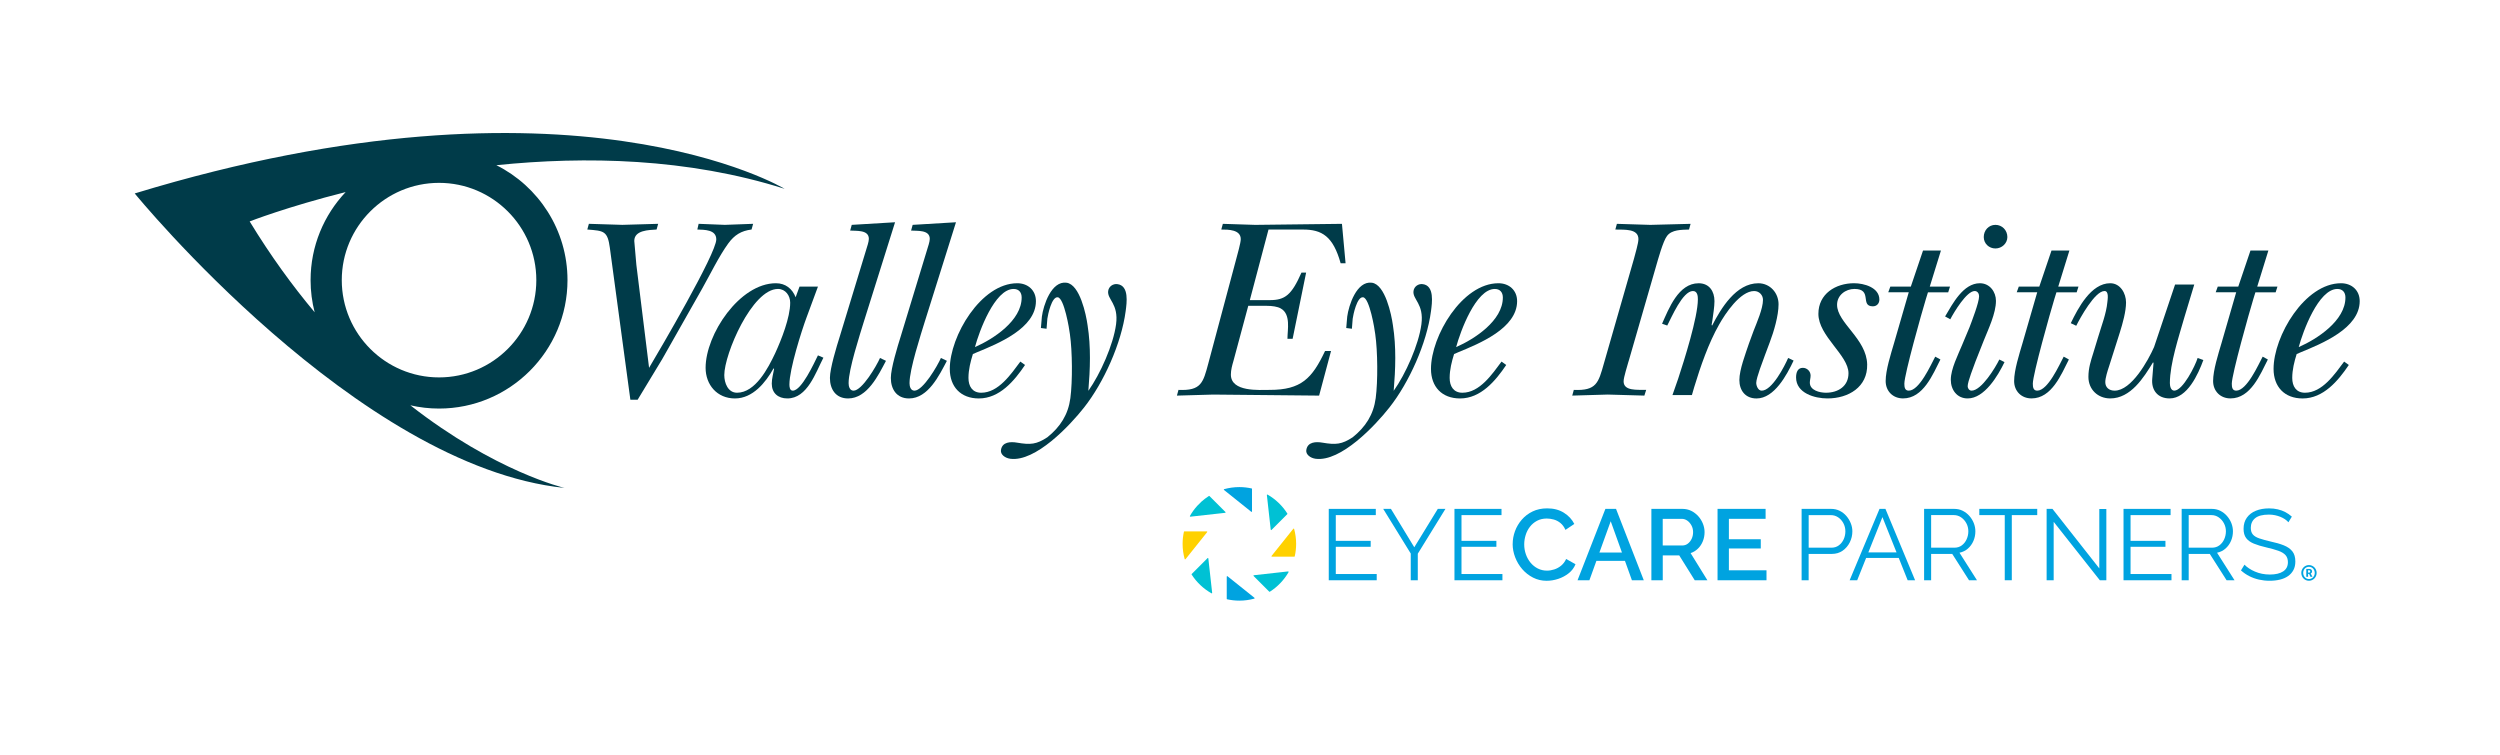<?xml version="1.0" encoding="UTF-8"?><svg id="Layer_1" xmlns="http://www.w3.org/2000/svg" viewBox="0 0 1586.22 478.86"><defs><style>.cls-1{fill:#00a3e0;}.cls-1,.cls-2,.cls-3,.cls-4{stroke-width:0px;}.cls-2{fill:#ffd100;}.cls-3{fill:#003b49;}.cls-4{fill:#00c1d4;}</style></defs><path class="cls-3" d="M497.89,119.84s-135.21-81.64-412.41,2.9c0,0,141.34,173.29,272.68,186.84,0,0-43.74-10.16-97.8-52.42,5.86,1.34,11.94,2.07,18.2,2.07,44.94,0,81.51-36.56,81.51-81.51,0-31.87-18.4-59.51-45.13-72.91,56.43-5.79,121.39-4.55,182.94,15.01ZM340.29,177.74c0,34.03-27.69,61.72-61.72,61.72s-61.72-27.69-61.72-61.72,27.69-61.72,61.72-61.72,61.72,27.69,61.72,61.72ZM197.06,177.74c0,7.04.9,13.87,2.58,20.39-14.01-16.71-27.92-35.8-41.23-57.64,0,0,23.47-9.2,60.9-18.63-13.78,14.6-22.25,34.26-22.25,55.88Z"/><path class="cls-3" d="M386.96,157.32c-1.48-10.87-3.79-10.87-14.32-11.69l.99-3.62c7.08.16,14.16.49,21.24.66,7.57-.16,15.15-.49,22.72-.66l-.99,3.62c-4.77.33-14.16.33-14.16,7.24.49,5.1.82,10.04,1.32,15.15l8.07,65.36c6.75-11.36,42.64-72.44,42.64-81.49,0-6.26-7.57-6.09-12.02-6.26l.82-3.62c5.6.16,11.03.49,16.63.66,5.93-.16,12.02-.49,17.94-.66l-.99,3.62c-6.59.82-10.87,3.46-14.82,8.89-5.76,7.9-11.69,20.08-16.63,28.81-8.4,14.82-16.79,29.63-25.19,44.45l-15.64,25.85h-4.61l-13.01-96.31Z"/><path class="cls-3" d="M507.29,181.85h11.69l-7.24,19.59c-3.13,8.4-10.87,32.76-10.87,42.47,0,1.48.16,3.95,2.14,3.95,5.6,0,13.5-17.45,15.97-22.39l3.46,1.48c-4.94,9.55-10.21,25.85-22.88,25.85-5.93,0-9.88-3.46-9.88-9.38,0-3.29.99-6.42,1.48-9.38l-.33-.33c-5.1,9.05-13.17,19.1-24.53,19.1s-18.6-8.73-18.6-19.43c0-21.24,21.57-53.67,44.61-53.67,6.09,0,10.37,3.46,12.51,8.89l2.47-6.75ZM459.55,237.99c0,4.94,2.3,11.19,8.07,11.19,11.69,0,19.76-15.64,24.2-25.02,3.95-8.56,9.55-22.72,9.55-32.1,0-4.44-2.96-8.73-7.74-8.73-16.46,0-34.08,41.32-34.08,54.66Z"/><path class="cls-3" d="M548.31,203.42c-2.8,9.22-9.88,30.79-9.88,39.68,0,1.98.66,4.77,3.13,4.77,5.43,0,14.65-15.8,16.79-20.74l3.79,1.81c-4.77,9.05-11.85,23.87-24.04,23.87-7.74,0-11.52-5.76-11.52-13.01,0-6.09,4.28-20.08,6.26-26.34l16.79-55.15c.49-1.65,1.65-4.94,1.65-6.75,0-5.93-8.07-4.94-11.85-5.27l.99-3.62,27.49-1.65-19.59,62.39Z"/><path class="cls-3" d="M586.96,203.42c-2.8,9.22-9.88,30.79-9.88,39.68,0,1.98.66,4.77,3.13,4.77,5.43,0,14.65-15.8,16.79-20.74l3.79,1.81c-4.77,9.05-11.85,23.87-24.04,23.87-7.74,0-11.52-5.76-11.52-13.01,0-6.09,4.28-20.08,6.26-26.34l16.79-55.15c.49-1.65,1.65-4.94,1.65-6.75,0-5.93-8.07-4.94-11.85-5.27l.99-3.62,27.49-1.65-19.59,62.39Z"/><path class="cls-3" d="M650.37,231.57c-6.75,10.04-16.13,21.24-29.3,21.24-11.52,0-18.44-7.41-18.44-18.77,0-20.74,19.76-54.33,42.8-54.33,6.75,0,11.85,4.44,11.85,11.36,0,17.29-24.2,27-37.37,32.43l-2.63,1.15c-1.48,4.77-2.8,9.88-2.8,15.15s2.47,9.38,8.07,9.38c11.03,0,18.93-11.85,24.86-19.76l2.96,2.14ZM648.23,188.77c0-3.29-1.81-5.43-5.1-5.43-12.02,0-21.9,27-24.53,36.88,11.69-5.1,29.63-16.79,29.63-31.44Z"/><path class="cls-3" d="M747.73,247.38c14.49.66,15.64-4.61,18.93-16.79l17.78-66.51c.66-2.63,2.8-9.88,2.8-12.35,0-6.09-7.9-6.09-12.35-6.09l.99-3.62c6.91.16,13.66.49,20.58.66,18.27-.16,36.71-.49,54.99-.66l2.3,25.02h-3.13c-4.77-17.12-11.85-21.4-23.87-21.4h-21.9l-11.85,44.78h12.68c9.71,0,13.83-3.29,20.08-17.45h2.96l-8.56,41.98h-3.29c0-5.76,2.3-15.64-4.28-19.26-1.98-1.15-5.43-1.65-8.89-1.65h-11.69l-9.38,34.9c-.82,2.8-1.65,5.76-1.65,8.73,0,11.19,18.11,9.71,24.69,9.71,19.92,0,26.83-7.24,35.07-24.69h3.79l-7.57,28.32c-22.39-.16-44.78-.49-67.17-.66-7.74.16-15.31.49-23.05.66l.99-3.62Z"/><path class="cls-3" d="M857.76,208.59l-3.59-.47c.16-2.47.46-4.75.62-7.22.95-7.18,6-22.79,15.63-21.52,8.49,1.12,12.44,20.24,13.37,27.01,2.17,13.74,1.65,27.78.49,41.58,7.55-10.63,15.86-29.18,17.59-42.23,1.72-13.06-5.73-15.7-5.02-21.09.39-2.94,3.12-4.74,5.89-4.37,7.51.99,5.9,11.9,5.21,17.13-2.69,20.4-13.83,45.22-26.4,61.16-8.98,11.43-30.81,34.62-46.8,32.51-3.26-.43-6.29-2.66-5.93-5.43.71-5.39,6.2-5.49,10.26-4.79,8.44,1.45,12.31,1.13,19.22-3.44,8.17-6.56,13.19-14.37,14.57-24.81,1.42-10.77,1.27-29.72-.29-40.56-.39-3.37-3.62-22.9-7.7-23.43-3.92-.52-6.31,11.29-6.61,13.57-.12,2.14-.4,4.27-.51,6.41Z"/><path class="cls-3" d="M955.68,231.57c-6.75,10.04-16.13,21.24-29.3,21.24-11.52,0-18.44-7.41-18.44-18.77,0-20.74,19.76-54.33,42.8-54.33,6.75,0,11.85,4.44,11.85,11.36,0,17.29-24.2,27-37.37,32.43l-2.63,1.15c-1.48,4.77-2.8,9.88-2.8,15.15s2.47,9.38,8.07,9.38c11.03,0,18.93-11.85,24.86-19.76l2.96,2.14ZM953.54,188.77c0-3.29-1.81-5.43-5.1-5.43-12.02,0-21.9,27-24.53,36.88,11.69-5.1,29.63-16.79,29.63-31.44Z"/><path class="cls-3" d="M1033.29,229.27c-.66,2.63-3.13,10.04-3.13,12.68,0,6.26,8.56,5.27,14.32,5.43l-1.15,3.62c-7.74-.16-15.48-.49-23.21-.66-7.57.16-14.98.49-22.55.66l.99-3.62c14.49.66,15.64-4.61,19.1-16.79l19.1-66.51c.66-2.63,2.8-9.71,2.8-12.35,0-6.75-8.73-5.93-14.65-6.09l.99-3.62c7.08.16,14.16.49,21.24.66,8.56-.16,16.96-.49,25.52-.66l-.99,3.62c-4.61.16-11.03,0-13.99,4.12-2.47,3.13-5.76,15.15-6.91,19.1l-17.45,60.42Z"/><path class="cls-3" d="M1073.5,250.67h-12.35l3.62-10.37c3.79-11.52,12.51-39.02,12.51-50.38,0-1.81-.16-5.27-3.13-5.27-6.59,0-13.66,16.96-16.3,21.9l-3.29-1.15c4.28-9.55,10.37-25.68,23.21-25.68,6.75,0,10.04,5.1,10.04,11.36,0,3.46-.82,8.56-1.32,12.18l-.49,2.96.33.33c5.6-10.87,15.15-26.83,29.3-26.83,7.41,0,12.84,6.09,12.84,13.33s-2.96,17.29-5.6,24.2l-2.96,7.9c-1.15,3.29-5.6,14.49-5.6,17.78,0,1.81,1.15,4.94,3.46,4.94,6.59,0,14.49-15.48,16.79-20.74l3.46,1.65c-4.28,9.05-12.18,24.04-23.54,24.04-7.08,0-10.87-5.1-10.87-11.69s3.95-16.79,6.09-23.21l2.96-8.07c1.98-5.1,5.93-13.99,5.93-19.59,0-2.96-2.3-5.6-5.6-5.6-8.89,0-18.44,14.49-22.22,21.24-6.75,11.85-11.85,26.67-15.8,39.68l-1.48,5.1Z"/><path class="cls-3" d="M1176.47,179.71c6.09,0,15.97,2.63,15.97,10.37,0,2.47-1.65,4.28-4.12,4.28-8.4,0,0-11.03-11.69-11.03-5.6,0-11.03,3.95-11.03,10.04,0,11.52,18.77,21.57,19.1,37.86.33,14.32-11.85,21.57-25.19,21.57-8.07,0-19.92-3.29-19.92-13.33,0-3.13.99-6.09,4.28-6.09,2.63,0,4.94,2.14,4.94,4.94,0,1.48-.49,2.96-.49,4.44,0,4.94,6.26,6.42,10.21,6.42,7.74,0,14.32-4.12,14.32-12.35,0-11.52-19.1-23.54-19.1-37.7,0-12.68,10.87-19.43,22.72-19.43Z"/><path class="cls-3" d="M1231.5,158.97l-7.08,22.88h12.84l-1.15,3.62h-12.84l-1.32,4.28c-2.47,8.07-13.66,47.74-13.66,53.67,0,2.3.33,4.44,2.8,4.44,6.75,0,13.99-16.3,16.79-21.57l3.29,1.81c-4.77,9.38-10.87,24.69-23.71,24.69-6.42,0-11.03-4.61-11.03-11.03,0-6.91,3.29-17.12,5.27-23.87l9.38-32.43h-13.01l1.32-3.62h13.01l7.74-22.88h11.36Z"/><path class="cls-3" d="M1249.62,207.7c1.48-3.95,6.09-15.8,6.09-19.76,0-1.65-.99-3.29-2.8-3.29-5.1,0-13.17,13.5-15.48,17.94l-3.29-1.81c4.77-8.07,11.52-21.07,22.06-21.07,6.26,0,10.21,5.43,10.21,11.19,0,7.9-4.77,17.78-7.74,25.19l-5.27,13.33c-.99,2.8-4.94,12.68-4.94,15.64,0,1.32.99,2.8,2.47,2.8,6.26,0,15.15-14.65,17.62-19.76l3.29,1.65c-4.12,8.56-12.68,23.05-23.38,23.05-6.75,0-10.7-5.43-10.7-11.85,0-6.91,4.61-15.8,7.24-22.22l4.61-11.03ZM1258.67,150.41c0-4.28,3.13-7.74,7.41-7.74s7.57,3.46,7.57,7.74c0,3.95-3.46,7.24-7.57,7.24s-7.41-3.13-7.41-7.24Z"/><path class="cls-3" d="M1313.01,158.97l-7.08,22.88h12.84l-1.15,3.62h-12.84l-1.32,4.28c-2.47,8.07-13.66,47.74-13.66,53.67,0,2.3.33,4.44,2.8,4.44,6.75,0,13.99-16.3,16.79-21.57l3.29,1.81c-4.77,9.38-10.87,24.69-23.71,24.69-6.42,0-11.03-4.61-11.03-11.03,0-6.91,3.29-17.12,5.27-23.87l9.38-32.43h-13.01l1.32-3.62h13.01l7.74-22.88h11.36Z"/><path class="cls-3" d="M1338.08,232.72c-.82,2.47-2.3,7.08-2.3,9.71,0,3.46,2.47,5.43,5.93,5.43,10.7,0,21.24-19.1,25.02-27.66l13.33-39.68h12.18l-6.26,20.74c-3.46,12.18-9.22,29.3-9.22,41.82,0,1.65.49,4.77,2.8,4.77,5.43,0,13.33-15.8,14.82-20.74l3.62,1.32c-3.29,9.05-10.21,24.36-21.4,24.36-7.74,0-11.69-5.43-11.03-12.51.33-3.29.49-6.75.82-10.04l-.33-.33c-5.93,9.71-14.16,22.88-27.16,22.88-7.74,0-13.83-5.6-13.83-13.66,0-5.6,1.48-10.04,3.13-15.31l2.96-9.71c2.14-7.24,5.27-15.15,5.93-22.39.16-1.65,1.15-7.08-1.81-7.08-6.09,0-15.48,17.12-17.94,22.06l-3.46-1.65c4.61-9.55,12.84-25.35,25.02-25.35,6.42,0,10.04,6.42,10.04,12.18s-2.14,13.33-3.95,19.1l-6.91,21.73Z"/><path class="cls-3" d="M1439.26,158.97l-7.08,22.88h12.84l-1.15,3.62h-12.84l-1.32,4.28c-2.47,8.07-13.66,47.74-13.66,53.67,0,2.3.33,4.44,2.8,4.44,6.75,0,13.99-16.3,16.79-21.57l3.29,1.81c-4.77,9.38-10.87,24.69-23.71,24.69-6.42,0-11.03-4.61-11.03-11.03,0-6.91,3.29-17.12,5.27-23.87l9.38-32.43h-13.01l1.32-3.62h13.01l7.74-22.88h11.36Z"/><path class="cls-3" d="M1490.29,231.57c-6.75,10.04-16.13,21.24-29.3,21.24-11.52,0-18.44-7.41-18.44-18.77,0-20.74,19.76-54.33,42.8-54.33,6.75,0,11.85,4.44,11.85,11.36,0,17.29-24.2,27-37.37,32.43l-2.63,1.15c-1.48,4.77-2.8,9.88-2.8,15.15s2.47,9.38,8.07,9.38c11.03,0,18.93-11.85,24.86-19.76l2.96,2.14ZM1488.15,188.77c0-3.29-1.81-5.43-5.1-5.43-12.02,0-21.9,27-24.53,36.88,11.69-5.1,29.63-16.79,29.63-31.44Z"/><path class="cls-3" d="M664.03,208.59l-3.59-.47c.16-2.47.46-4.75.62-7.22.95-7.18,6-22.79,15.63-21.52,8.49,1.12,12.44,20.24,13.37,27.01,2.17,13.74,1.65,27.78.49,41.58,7.55-10.63,15.86-29.18,17.59-42.23,1.72-13.06-5.73-15.7-5.02-21.09.39-2.94,3.12-4.74,5.89-4.37,7.51.99,5.9,11.9,5.21,17.13-2.69,20.4-13.83,45.22-26.4,61.16-8.98,11.43-30.81,34.62-46.8,32.51-3.26-.43-6.29-2.66-5.93-5.43.71-5.39,6.2-5.49,10.26-4.79,8.44,1.45,12.31,1.13,19.22-3.44,8.17-6.56,13.19-14.37,14.57-24.81,1.42-10.77,1.27-29.72-.29-40.56-.39-3.37-3.62-22.9-7.7-23.43-3.92-.52-6.31,11.29-6.61,13.57-.12,2.14-.4,4.27-.51,6.41Z"/><path class="cls-1" d="M794.39,310.21c0-.14-.09-.26-.24-.3-2.51-.55-5.11-.86-7.79-.86-3.34,0-6.57.47-9.64,1.31-.23.07-.29.38-.1.53l17.28,13.83c.2.15.48.01.48-.24v-14.28Z"/><path class="cls-1" d="M778.34,379.94c0,.14.09.26.24.3,2.51.55,5.11.86,7.79.86,3.28,0,6.44-.45,9.46-1.27.23-.06.29-.37.1-.53l-17.1-13.68c-.2-.16-.48-.01-.48.23v14.09Z"/><path class="cls-2" d="M751.48,337.15c-.14,0-.26.1-.3.24-.54,2.48-.83,5.05-.83,7.69,0,3.33.46,6.55,1.31,9.62.06.23.37.29.53.1l13.73-17.17c.16-.2.02-.48-.23-.48h-14.21Z"/><path class="cls-2" d="M821.2,353.2c.14,0,.26-.09.3-.24.57-2.53.88-5.18.88-7.89,0-3.28-.45-6.45-1.27-9.47-.07-.23-.38-.29-.53-.1l-13.78,17.22c-.16.2-.01.48.23.48h14.17Z"/><path class="cls-4" d="M767.01,314.71c-1.66,1.07-3.24,2.26-4.71,3.57,0,0-.01.01-.02.02l-2.69,2.69s0,0-.01.01c-1.75,1.95-3.3,4.09-4.6,6.39-.12.21.05.47.3.44l22.07-2.45c.24-.03.35-.33.18-.5l-10.14-10.14c-.1-.1-.26-.11-.38-.04"/><path class="cls-4" d="M805.71,375.44c4.89-3.12,8.98-7.39,11.88-12.43.11-.21-.06-.47-.3-.45l-21.71,2.41c-.24.03-.35.33-.18.51l9.92,9.92c.1.1.26.11.38.04"/><path class="cls-4" d="M756.09,364.56c3.16,4.91,7.48,9,12.57,11.88.21.12.47-.05.44-.29l-2.43-21.84c-.03-.24-.32-.35-.5-.18l-10.05,10.05c-.1.1-.11.26-.04.38"/><path class="cls-4" d="M816.81,325.85c-3.13-4.96-7.45-9.1-12.54-12.03-.22-.12-.48.05-.45.3l2.44,21.94c.03.24.32.35.5.18l10.02-10.02c.09-.09.11-.26.04-.37"/><polygon class="cls-1" points="873.51 364.21 873.51 368.17 843.08 368.17 843.08 322.88 872.93 322.88 872.93 326.83 847.54 326.83 847.54 343.16 869.68 343.16 869.68 346.93 847.54 346.93 847.54 364.21 873.51 364.21"/><polygon class="cls-1" points="882.54 322.88 897.34 347.24 912.27 322.88 917.11 322.88 899.57 351.32 899.57 368.17 895.1 368.17 895.1 351.2 877.63 322.88 882.54 322.88"/><polygon class="cls-1" points="953.27 364.21 953.27 368.17 922.84 368.17 922.84 322.88 952.69 322.88 952.69 326.83 927.3 326.83 927.3 343.16 949.44 343.16 949.44 346.93 927.3 346.93 927.3 364.21 953.27 364.21"/><path class="cls-1" d="M959.78,345.14c0-2.76.49-5.47,1.47-8.14.98-2.66,2.41-5.08,4.3-7.27,1.89-2.19,4.19-3.94,6.89-5.23,2.7-1.3,5.78-1.95,9.22-1.95,4.13,0,7.66.92,10.62,2.78,2.95,1.85,5.15,4.22,6.6,7.11l-5.62,3.76c-.81-1.83-1.86-3.28-3.15-4.33-1.3-1.07-2.71-1.81-4.25-2.24-1.53-.42-3.02-.63-4.46-.63-2.34,0-4.4.48-6.19,1.44-1.79.96-3.28,2.22-4.5,3.8-1.21,1.57-2.12,3.34-2.71,5.29-.6,1.95-.9,3.92-.9,5.87,0,2.21.35,4.31,1.06,6.32.7,2,1.7,3.77,2.99,5.33,1.3,1.55,2.83,2.78,4.6,3.67,1.76.89,3.71,1.34,5.83,1.34,1.49,0,3.02-.26,4.6-.77,1.57-.51,3.03-1.31,4.37-2.42,1.34-1.11,2.39-2.51,3.15-4.21l5.94,3.32c-.9,2.26-2.33,4.17-4.31,5.74-1.98,1.57-4.2,2.76-6.67,3.57-2.47.81-4.91,1.21-7.33,1.21-3.11,0-5.98-.67-8.61-2.01-2.64-1.34-4.92-3.13-6.86-5.36-1.93-2.24-3.44-4.75-4.5-7.53-1.07-2.78-1.6-5.6-1.6-8.45"/><path class="cls-1" d="M1029.11,350.56l-7.13-19.84-7.17,19.84h14.3ZM1018.59,322.88h6.76l17.61,45.29h-7.53l-4.42-12.32h-18.11l-4.45,12.32h-7.52l17.67-45.29Z"/><path class="cls-1" d="M1054.98,346.1h12.44c1.31,0,2.49-.4,3.51-1.18,1.02-.79,1.83-1.82,2.43-3.09.59-1.28.89-2.68.89-4.21s-.35-3-1.05-4.27c-.7-1.27-1.58-2.29-2.65-3.03-1.06-.75-2.23-1.12-3.51-1.12h-12.06v16.91ZM1047.78,368.17v-45.29h19.71c2.04,0,3.91.42,5.62,1.27,1.7.86,3.17,1.98,4.43,3.38,1.26,1.4,2.24,2.99,2.94,4.75.7,1.77,1.05,3.54,1.05,5.33,0,2.04-.36,3.96-1.09,5.78-.72,1.81-1.75,3.37-3.09,4.68-1.34,1.32-2.9,2.28-4.68,2.87l10.65,17.22h-8.03l-9.83-15.75h-10.46v15.75h-7.21Z"/><polygon class="cls-1" points="1120.82 361.85 1120.82 368.17 1089.76 368.17 1089.76 322.87 1120.25 322.87 1120.25 329.19 1096.96 329.19 1096.96 342.14 1117.19 342.14 1117.19 348 1096.96 348 1096.96 361.85 1120.82 361.85"/><path class="cls-1" d="M1147.57,347.5h14.49c1.79,0,3.34-.49,4.65-1.47,1.32-.98,2.34-2.25,3.07-3.82.72-1.58,1.09-3.28,1.09-5.11s-.43-3.59-1.28-5.16c-.85-1.57-1.97-2.82-3.35-3.73-1.38-.91-2.9-1.37-4.56-1.37h-14.1v20.67ZM1143.1,368.17v-45.29h18.75c1.95,0,3.75.4,5.39,1.21,1.64.81,3.05,1.9,4.24,3.28,1.19,1.38,2.12,2.92,2.8,4.6.68,1.68,1.02,3.39,1.02,5.13,0,2.47-.54,4.8-1.62,6.99-1.09,2.19-2.61,3.96-4.56,5.33-1.95,1.36-4.25,2.04-6.89,2.04h-14.67v16.71h-4.46Z"/><path class="cls-1" d="M1203.33,350.49l-8.95-22.39-8.94,22.39h17.9ZM1192.53,322.88h3.76l18.82,45.29h-4.72l-5.66-14.16h-20.7l-5.66,14.16h-4.79l18.95-45.29Z"/><path class="cls-1" d="M1225.28,347.5h14.8c1.79,0,3.34-.49,4.66-1.47,1.31-.98,2.34-2.26,3.06-3.86.72-1.6,1.09-3.29,1.09-5.08s-.42-3.52-1.25-5.07-1.93-2.8-3.32-3.76c-1.38-.96-2.93-1.44-4.62-1.44h-14.42v20.67ZM1220.82,368.17v-45.29h19.14c1.95,0,3.74.4,5.36,1.21,1.62.81,3.03,1.9,4.24,3.28,1.21,1.38,2.15,2.92,2.81,4.6.65,1.68.98,3.39.98,5.13,0,2.17-.41,4.21-1.24,6.13-.83,1.91-2,3.53-3.51,4.85-1.51,1.32-3.28,2.19-5.33,2.62l11.1,17.48h-5.04l-10.65-16.71h-13.4v16.71h-4.46Z"/><polygon class="cls-1" points="1292.6 326.83 1276.46 326.83 1276.46 368.16 1271.99 368.16 1271.99 326.83 1255.85 326.83 1255.85 322.87 1292.6 322.87 1292.6 326.83"/><polygon class="cls-1" points="1303.03 331.1 1303.03 368.16 1298.56 368.16 1298.56 322.87 1302.26 322.87 1331.98 360.64 1331.98 322.94 1336.45 322.94 1336.45 368.16 1332.31 368.16 1303.03 331.1"/><polygon class="cls-1" points="1377.78 364.21 1377.78 368.17 1347.35 368.17 1347.35 322.88 1377.21 322.88 1377.21 326.83 1351.81 326.83 1351.81 343.16 1373.95 343.16 1373.95 346.93 1351.81 346.93 1351.81 364.21 1377.78 364.21"/><path class="cls-1" d="M1388.7,347.5h14.8c1.79,0,3.34-.49,4.66-1.47,1.31-.98,2.34-2.26,3.06-3.86.72-1.6,1.09-3.29,1.09-5.08s-.42-3.52-1.25-5.07c-.83-1.55-1.93-2.8-3.32-3.76-1.38-.96-2.93-1.44-4.62-1.44h-14.42v20.67ZM1384.24,368.17v-45.29h19.14c1.95,0,3.74.4,5.36,1.21,1.62.81,3.03,1.9,4.24,3.28,1.21,1.38,2.15,2.92,2.81,4.6.65,1.68.98,3.39.98,5.13,0,2.17-.41,4.21-1.24,6.13-.83,1.91-2,3.53-3.51,4.85-1.51,1.32-3.28,2.19-5.33,2.62l11.1,17.48h-5.04l-10.65-16.71h-13.4v16.71h-4.46Z"/><path class="cls-1" d="M1451.96,331.36c-.64-.72-1.38-1.38-2.23-1.95-.85-.57-1.81-1.07-2.87-1.5-1.07-.42-2.2-.77-3.41-1.02-1.21-.26-2.5-.38-3.86-.38-3.96,0-6.86.75-8.71,2.26-1.85,1.51-2.77,3.56-2.77,6.15,0,1.79.43,3.19,1.31,4.21.87,1.02,2.24,1.85,4.11,2.48,1.87.64,4.25,1.29,7.15,1.98,3.23.68,6.02,1.48,8.36,2.42,2.34.94,4.15,2.2,5.42,3.79,1.27,1.6,1.91,3.75,1.91,6.46,0,2.08-.4,3.89-1.21,5.42-.81,1.52-1.93,2.8-3.38,3.82-1.45,1.02-3.17,1.77-5.17,2.26-2,.49-4.19.73-6.57.73s-4.58-.25-6.73-.73c-2.15-.49-4.18-1.21-6.09-2.17-1.91-.96-3.7-2.18-5.36-3.67l2.24-3.64c.8.86,1.77,1.65,2.9,2.39,1.13.75,2.38,1.42,3.77,2.01,1.38.6,2.86,1.06,4.46,1.38s3.24.48,4.94.48c3.61,0,6.44-.66,8.45-1.98,2.02-1.31,3.03-3.27,3.03-5.86,0-1.87-.51-3.36-1.53-4.49-1.02-1.13-2.55-2.05-4.6-2.77-2.04-.72-4.55-1.42-7.52-2.1-3.15-.72-5.8-1.53-7.97-2.42-2.17-.89-3.8-2.07-4.88-3.53-1.09-1.47-1.63-3.41-1.63-5.83,0-2.8.69-5.17,2.08-7.1,1.38-1.93,3.28-3.4,5.71-4.39,2.43-1,5.21-1.5,8.36-1.5,2,0,3.86.2,5.58.61,1.72.4,3.32.99,4.78,1.75,1.47.77,2.84,1.73,4.12,2.87l-2.17,3.57Z"/><path class="cls-1" d="M1465.08,363.32c.45,0,.72-.29.72-.75s-.27-.73-.71-.73h-.65v1.48h.64ZM1463.29,360.99h2.06c.98,0,1.63.63,1.63,1.58,0,.78-.53,1.19-.88,1.29v.03s.05.05.18.29l.94,1.79h-1.28l-.84-1.83h-.65v1.83h-1.15v-4.97ZM1464.99,367.39c2.09,0,3.69-1.71,3.69-3.88s-1.6-3.88-3.69-3.88-3.64,1.71-3.64,3.88,1.59,3.88,3.64,3.88M1464.99,358.53c2.72,0,4.89,2.22,4.89,4.97s-2.18,4.99-4.89,4.99-4.85-2.23-4.85-4.99,2.18-4.97,4.85-4.97"/></svg>